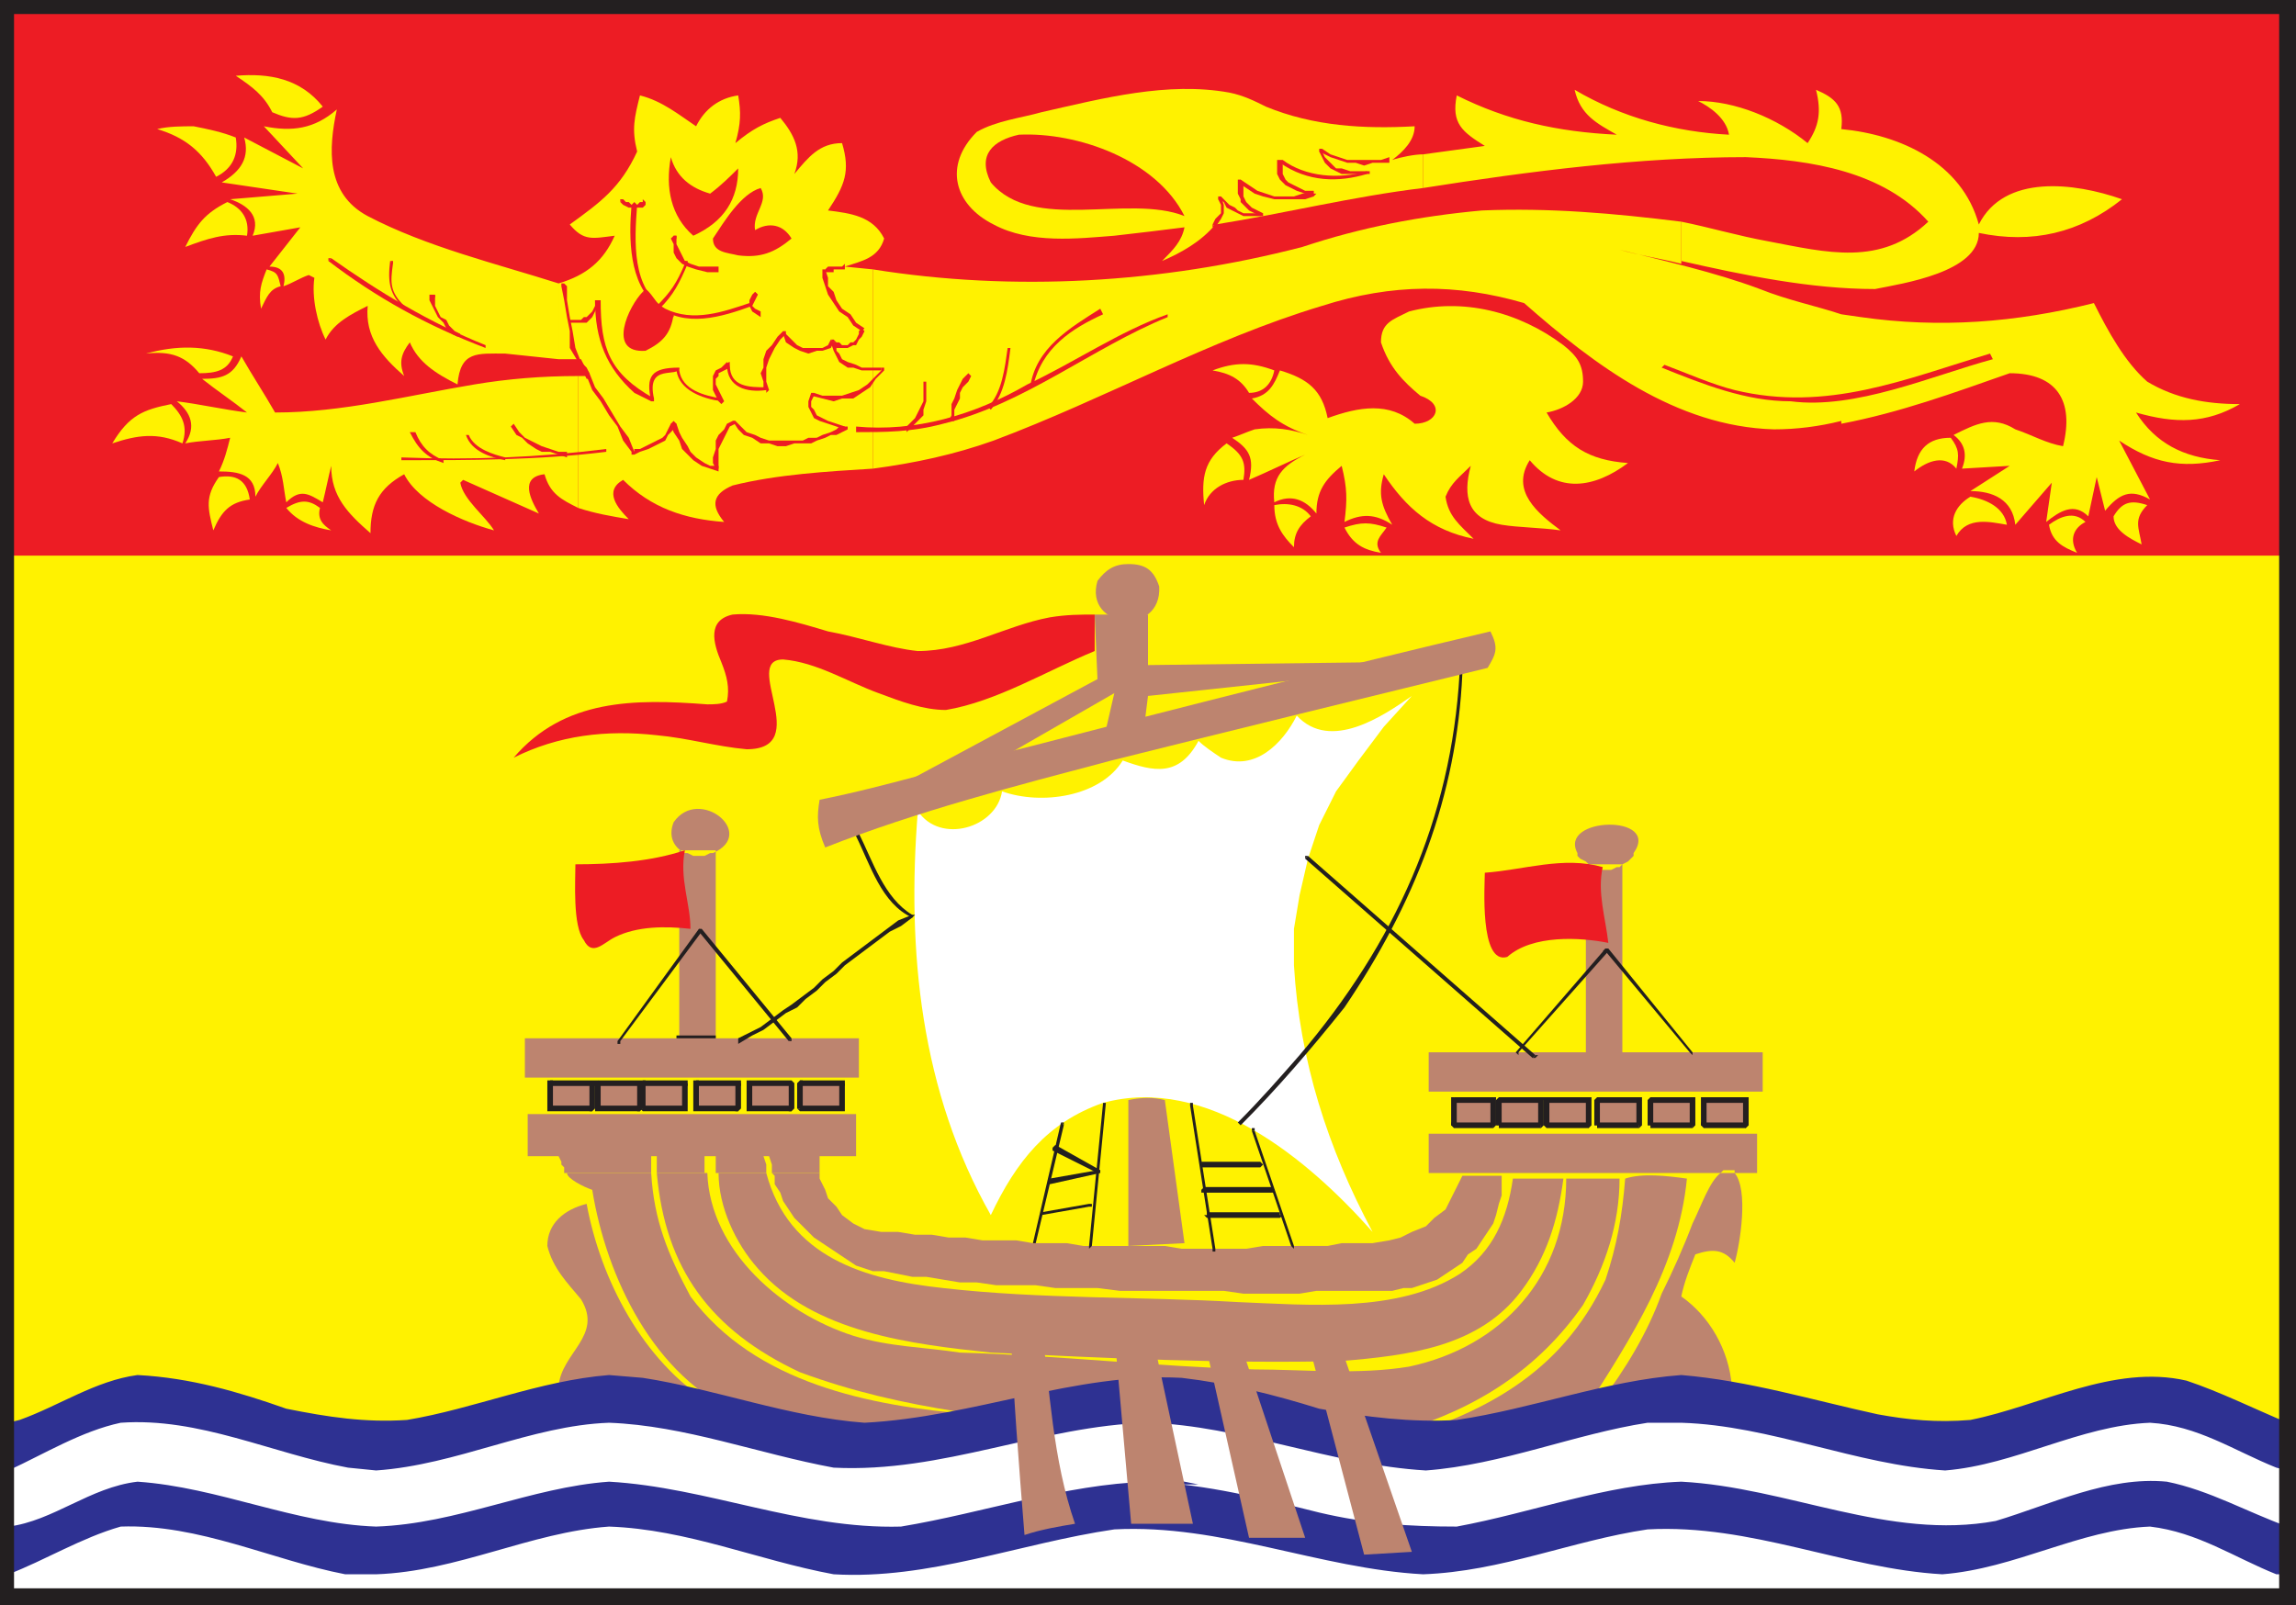 <svg xmlns="http://www.w3.org/2000/svg" width="613.5" height="429"><rect width="100%" height="100%" fill="#333333" stroke="none"/><path fill="#fff200" fill-rule="evenodd" d="M2.25 1.5h607.5V426H2.25V1.5"/><path fill="#fff" fill-rule="evenodd" d="m377.25 186-7.5 8.25-6.75 9-6 8.25-4.5 9-3 9-2.25 9.75-1.5 9V258c1.5 25.5 9 48.75 21 71.25-17.25-19.5-44.25-42-72-34.5-15 5.25-23.25 15.75-30 30-18.75-33-22.5-70.5-19.5-108 6 9 21 4.5 22.5-5.25 10.5 3.75 26.25 1.5 32.25-8.25 8.25 3 15 4.5 20.25-5.25 1.5 1.5 3.75 3 6 4.5 9 3.75 16.5-3.75 20.25-11.25 9 9.75 23.25 0 30.75-5.25"/><path fill="#bd846f" fill-rule="evenodd" d="M301.5 150.75c-3.75 0-6 1.5-8.25 4.5-3.75 12.75 17.25 15 16.5 1.5-1.5-4.5-3.75-6-8.25-6"/><path fill="#bd846f" fill-rule="evenodd" d="m243 208.5 24.75-6 30-17.25-2.25 9.75 10.5-3 .75-6 42-4.5 18-4.5-60 .75v-13.5H292.5l.75 17.25-50.25 27m147 177h-3l-3 .75h-3.75l-3-.75h-6.75C396 378 417 367.5 429 342c3-9 4.5-17.25 5.25-27 4.5-1.5 11.25-.75 16.5 0-2.25 23.25-15 42.75-27 61.5-10.5 4.5-21.75 8.25-33.75 9M301.5 294v39l15-.75-5.25-38.25c-3-.75-6-.75-9.75 0m-120-66v-.75h9.75v.75h-.75c12-5.25-3.75-18-10.5-8.25-1.5 3.75 0 6.75 3 8.25h-1.5m240 0c-5.25-9.75 22.5-10.5 15 0h-15m-240 3.75V228h2.25l1.5.75h3l1.5-.75h1.5v3.75h-9.75m242.25 0V231h9.75v.75h-.75l.75-.75 1.5-.75 1.5-1.5V228h-15v.75l.75.75 1.5.75 1.5 1.5h-1.5M150 311.25v-.75l-.75-1.5H174v2.25h-24m25.5 0V309h12.75v2.25H175.5m15.75 0V309H204l.75 2.25h-13.5m15 0-.75-2.25H219v2.25h-12.75m175.5 0V303h87.75v8.25h-87.75m-200.25-79.5v45.75h9.75v-45.75h-9.75m242.25 0v49.5h9.75v-49.5H432l-1.5.75h-3l-1.5-.75h-2.25m-42 60H471v-10.5h-89.25v10.5M140.25 288h89.25v-10.5h-89.25V288m.75 9.75h87.75V309H141v-11.25m72.75-8.25H225v6.75h-11.25v-6.75m-27.75 0h11.25v6.75H186v-6.75m14.25 0h11.25v6.75h-11.25v-6.75m-28.5 0H183v6.75h-11.25v-6.75m-12 0H171v6.75h-11.25v-6.75m-12.75 0h11.25v6.75H147v-6.75m308.25 4.5h11.25v6.75h-11.25V294m-28.5 0H438v6.75h-11.25V294m14.25 0h11.25v6.75H441V294m-27.75 0h11.25v6.75h-11.25V294m-12.75 0h11.25v6.75H400.5V294m-12 0H399v6.75h-10.5V294m-237.75 19.5V312l-.75-.75h24v2.25h-23.25m24.75 0v-2.25h12.75v2.25H175.5m15.75 0v-2.25h13.5v2.25h-13.5m15 0v-2.25H219v2.25h-12.75m175.5 0v-2.25h87.75v2.25h-6v-.75h-3l-.75.75h-78m-226.5 33.75c6 9.75-5.25 14.25-6 23.25 14.25-3 27.75-.75 40.5 4.5-18-11.25-29.25-33-33-53.25-6 1.5-10.5 5.25-10.5 11.25 1.5 6 5.25 9.75 9 14.25"/><path fill="#bd846f" fill-rule="evenodd" d="M184.5 346.5c17.25 23.25 48 29.25 75 31.5-8.25 5.25-20.25 3-29.25 3-10.5-.75-21.75-3-32.25-3-23.25-9.75-36-36.75-39.75-60-2.25-.75-6.75-3-6.75-4.5H174c.75 12.75 4.5 21.75 10.5 33"/><path fill="#bd846f" fill-rule="evenodd" d="M406.5 345c6.75-9 9.75-18.75 11.25-30h-13.5c-1.5 10.5-5.25 19.5-14.25 25.5-16.5 10.5-40.5 8.25-59.25 7.5-25.5-1.5-52.5-.75-78.75-3.75-21-2.25-41.25-8.25-47.25-30.75H192c0 9 4.5 18.75 10.5 25.5 15 17.25 41.25 20.25 62.25 22.5 31.5 1.5 62.25 3 93.75 2.25 18-1.5 36.75-3.75 48-18.75"/><path fill="#bd846f" fill-rule="evenodd" d="M423 348.75c-12 17.25-28.5 27.75-48.75 33.75-39.75-1.5-78.75-3.75-118.5-5.25-14.25-2.25-27.75-5.25-42-10.5-24-11.25-36-27.75-38.25-53.25H189c.75 21 20.25 37.5 39 43.5 9.75 3 18.75 3 28.5 4.5 26.25.75 52.5 3.75 78.75 4.5 12.75 0 27.75 1.5 41.25-.75 24.75-5.25 42-24 42-50.25h14.25c0 12-3.75 23.25-9.75 33.75"/><path fill="#bd846f" fill-rule="evenodd" d="M444 345.75c-3.75 10.5-9.75 20.25-16.5 29.25 12-2.25 23.25-3 35.25-4.5-.75-9.75-6-18.75-13.5-24 .75-3.75 2.25-7.5 3.75-11.25 4.5-1.5 7.5-1.5 10.5 2.25 1.5-5.25 3.75-19.5 0-24h6-87 77.25c-3 2.25-5.25 9-7.5 13.5-2.25 6-5.25 12.75-8.25 18.75"/><path fill="#bd846f" fill-rule="evenodd" d="m206.25 313.5.75.75v2.25l1.5 2.25.75 2.25 3 4.5 5.25 5.25 11.25 7.5 4.5 1.5h3l7.5 1.5h3.75l9 1.5h4.5l5.25.75h10.5l5.25.75h11.25l6 .75H327l5.25.75h15l4.5-.75H372l3-.75h2.25L384 342l6.75-4.5 1.5-2.25 2.25-1.5L399 327l.75-2.25.75-3 .75-2.25v-5.25h-10.5l-4.5 9-3 2.25-2.25 2.25-3.75 1.5-3 1.5-3 .75-4.5.75h-8.25l-3.75.75H337.5l-4.5.75h-17.25l-4.5-.75H289.5l-4.5-.75h-9l-4.5-.75h-9l-4.5-.75h-4.5L249 330h-4.5l-4.5-.75h-4.5l-4.5-.75-3-1.5-3-2.25-1.5-2.25-2.25-2.25-.75-2.25-1.5-3v-1.5h-12.75"/><path fill="#231f20" fill-rule="evenodd" d="M180.75 277.5h10.5v-.75h-9.75l.75.75-.75-.75h-.75v.75h.75-.75m45 12-.75-.75h-11.25v1.5H225l-.75-.75.75.75h.75v-1.5H225l.75.75"/><path fill="#231f20" fill-rule="evenodd" d="m225 297 .75-.75v-6.75h-1.5v6.75l.75-.75-.75.75.75.75h.75v-.75l-.75.75"/><path fill="#231f20" fill-rule="evenodd" d="m213 296.25.75.75H225v-1.5h-11.25l.75.75-.75-.75v.75H213l.75.75-.75-.75"/><path fill="#231f20" fill-rule="evenodd" d="m213.75 288.75-.75.75v6.75h1.5v-6.75l-.75.75.75-.75v-.75h-.75l-.75.75.75-.75m-15.75.75-.75-.75H186v1.5h11.25l-.75-.75.75.75h.75v-1.5h-.75l.75.75"/><path fill="#231f20" fill-rule="evenodd" d="m197.25 297 .75-.75v-6.75h-1.5v6.75l.75-.75-.75.75v.75h.75l.75-.75-.75.75"/><path fill="#231f20" fill-rule="evenodd" d="m185.25 296.25.75.75h11.25v-1.5H186l.75.75-.75-.75-.75.75v.75h.75l-.75-.75"/><path fill="#231f20" fill-rule="evenodd" d="m186 288.75-.75.75v6.75h1.5v-6.75l-.75.75.75-.75v-.75h-1.5v.75l.75-.75m26.25.75-.75-.75h-11.25v1.5h11.25l-.75-.75.75.75.75-.75-.75-.75.75.75"/><path fill="#231f20" fill-rule="evenodd" d="m211.5 297 .75-.75v-6.75h-1.5v6.75l.75-.75-.75.75v.75h.75l.75-.75-.75.75"/><path fill="#231f20" fill-rule="evenodd" d="m199.5 296.25.75.75h11.25v-1.5h-11.25l.75.75-.75-.75-.75.75v.75h.75l-.75-.75"/><path fill="#231f20" fill-rule="evenodd" d="m200.25 288.75-.75.75v6.75h1.5v-6.75l-.75.75.75-.75-.75-.75h-.75v.75l.75-.75m-16.5.75-.75-.75h-11.25v1.5H183l-.75-.75.75.75h.75v-1.5H183l.75.75"/><path fill="#231f20" fill-rule="evenodd" d="m183 297 .75-.75v-6.75h-1.5v6.75l.75-.75-.75.75.75.75h.75v-.75l-.75.75"/><path fill="#231f20" fill-rule="evenodd" d="m171 296.25.75.75H183v-1.5h-11.25l.75.75-.75-.75v.75H171l.75.75-.75-.75"/><path fill="#231f20" fill-rule="evenodd" d="m171.75 288.75-.75.75v6.75h1.5v-6.75l-.75.75.75-.75v-.75h-.75l-.75.75.75-.75"/><path fill="#231f20" fill-rule="evenodd" d="m171.75 289.5-.75-.75h-11.25v1.5H171l-.75-.75.75.75h.75v-1.5H171l.75.75"/><path fill="#231f20" fill-rule="evenodd" d="m171 297 .75-.75v-6.75h-1.5v6.75l.75-.75-.75.75v.75h.75l.75-.75-.75.75"/><path fill="#231f20" fill-rule="evenodd" d="m159 296.25.75.75H171v-1.5h-11.25l.75.75-.75-.75-.75.75v.75h.75l-.75-.75"/><path fill="#231f20" fill-rule="evenodd" d="m159.75 288.75-.75.75v6.75h1.5v-6.75l-.75.75.75-.75-.75-.75H159v.75l.75-.75m-.75.75-.75-.75H147v1.5h11.25l-.75-.75.75.75h.75v-1.5h-.75l.75.75"/><path fill="#231f20" fill-rule="evenodd" d="m158.25 297 .75-.75v-6.75h-1.5v6.75l.75-.75-.75.75v.75h.75l.75-.75-.75.75"/><path fill="#231f20" fill-rule="evenodd" d="m146.25 296.25.75.75h11.25v-1.5H147l.75.75-.75-.75-.75.75v.75h.75l-.75-.75"/><path fill="#231f20" fill-rule="evenodd" d="m147 288.75-.75.75v6.75h1.5v-6.75l-.75.75.75-.75v-.75h-1.5v.75l.75-.75M467.25 294l-.75-.75h-11.25v1.5h11.25l-.75-.75.75.75.75-.75v-.75h-.75l.75.75"/><path fill="#231f20" fill-rule="evenodd" d="m466.5 301.5.75-.75V294h-1.5v6.75l.75-.75-.75.75.75.75.75-.75-.75.75"/><path fill="#231f20" fill-rule="evenodd" d="m454.5 300.75.75.75h11.25V300h-11.25l.75.75-.75-.75h-.75v.75l.75.75-.75-.75"/><path fill="#231f20" fill-rule="evenodd" d="m455.25 293.25-.75.75v6.75h1.5V294l-.75.75.75-.75v-.75h-1.5v.75l.75-.75m-16.5.75-.75-.75h-11.25v1.5H438l-.75-.75.75.75.75-.75v-.75H438l.75.75"/><path fill="#231f20" fill-rule="evenodd" d="m438 301.5.75-.75V294h-1.5v6.75l.75-.75-.75.75h.75v.75l.75-.75-.75.75"/><path fill="#231f20" fill-rule="evenodd" d="m426 300.75.75.75H438V300h-11.25l.75.75-.75-.75-.75.75h.75v.75l-.75-.75"/><path fill="#231f20" fill-rule="evenodd" d="m426.75 293.25-.75.75v6.75h1.5V294l-.75.75.75-.75v-.75h-.75l-.75.75.75-.75M453 294l-.75-.75H441v1.5h11.25l-.75-.75.75.75.75-.75v-.75h-.75l.75.75"/><path fill="#231f20" fill-rule="evenodd" d="m452.25 301.5.75-.75V294h-1.5v6.75l.75-.75-.75.75h.75v.75l.75-.75-.75.75"/><path fill="#231f20" fill-rule="evenodd" d="m440.25 300.75.75.75h11.25V300H441l.75.75-.75-.75-.75.75h.75v.75l-.75-.75"/><path fill="#231f20" fill-rule="evenodd" d="m441 293.25-.75.75v6.75h1.5V294l-.75.75.75-.75v-.75H441l-.75.75.75-.75m-15.75.75-.75-.75h-11.25v1.5h11.25l-.75-.75.75.75.75-.75v-.75h-.75l.75.75"/><path fill="#231f20" fill-rule="evenodd" d="m424.5 301.5.75-.75V294h-1.5v6.75l.75-.75-.75.75.75.75.75-.75-.75.75"/><path fill="#231f20" fill-rule="evenodd" d="m412.5 300.75.75.75h11.25V300h-11.25l.75.75-.75-.75h-.75v.75l.75.75-.75-.75"/><path fill="#231f20" fill-rule="evenodd" d="m413.25 293.25-.75.75v6.75h1.5V294l-.75.75.75-.75v-.75h-1.5v.75l.75-.75m-.75.75-.75-.75H400.5v1.5h11.25L411 294l.75.75.75-.75v-.75h-.75l.75.75"/><path fill="#231f20" fill-rule="evenodd" d="m411.75 301.5.75-.75V294H411v6.75l.75-.75-.75.75h.75v.75l.75-.75-.75.75"/><path fill="#231f20" fill-rule="evenodd" d="m399.75 300.75.75.75h11.25V300H400.5l.75.75-.75-.75-.75.75h.75v.75l-.75-.75"/><path fill="#231f20" fill-rule="evenodd" d="m400.5 293.25-.75.75v6.75h1.5V294l-.75.75.75-.75v-.75h-.75l-.75.75.75-.75m-.75.75-.75-.75h-10.5v1.5H399l-.75-.75.75.75.75-.75v-.75H399l.75.75"/><path fill="#231f20" fill-rule="evenodd" d="m399 301.5.75-.75V294h-1.5v6.75l.75-.75-.75.75h.75v.75l.75-.75-.75.75"/><path fill="#231f20" fill-rule="evenodd" d="m387.75 300.75.75.75H399V300h-10.5l.75.75-.75-.75h-.75v.75l.75.75-.75-.75"/><path fill="#231f20" fill-rule="evenodd" d="m388.5 293.25-.75.75v6.75h1.5V294l-.75.75.75-.75-.75-.75h-.75v.75l.75-.75m-177.75-15h.75v-.75zm0 0"/><path fill="#231f20" fill-rule="evenodd" d="M187.5 249h-.75l24 29.25.75-.75-24-29.25h-.75.75-.75v.75h.75"/><path fill="#231f20" fill-rule="evenodd" d="M165.75 278.25 187.5 249l-.75-.75-21.75 30h.75m-.75 0v.75h.75v-.75H165m64.5-55.5h-.75v.75zm14.25 22.5v-.75c-7.5-4.5-10.5-14.25-14.25-21.75l-.75.75c3.75 7.5 6.75 18 15 21.75v-.75.75l.75-.75h-.75v.75"/><path fill="#231f20" fill-rule="evenodd" d="m197.25 279 3.75-2.25 3-1.5 6-4.5 3-1.5 2.25-2.25 3-2.25 2.25-2.25 3-2.25 2.25-2.25 12-9 3-1.5 3-2.25v-.75L240 246l-15 11.25-2.25 2.25-3 2.25-2.25 2.25-6 4.5-2.25 1.5-6 4.5-6 3v1.5"/><path fill="#231f20" fill-rule="evenodd" d="M243.75 244.5H243l.75.75zm105.75-15.75h-.75v.75zm0 0"/><path fill="#231f20" fill-rule="evenodd" d="m410.25 282-60.75-53.25-.75.75 60.75 53.25.75-.75"/><path fill="#231f20" fill-rule="evenodd" d="M409.5 282.75h.75l.75-.75h-.75l-.75.75M390.75 180v-.75H390v.75h.75M331.5 300.75c9.75-9.75 18.75-20.25 27.75-31.5 18.75-27.75 30-56.25 31.5-89.25H390c-2.25 39-17.25 72-42.75 102-5.25 6-10.5 12-16.5 18l.75.75"/><path fill="#231f20" fill-rule="evenodd" d="M390 179.25v.75h.75zM342 325.5l.75-.75H342V324v1.5m-19.5-.75v.75H342V324h-19.5v.75m0-.75v.75h-.75l.75.75V324m17.25-5.25h.75V318l-.75-.75v1.5m-18-.75v.75h18v-1.5h-18v.75m0-.75-.75.75v.75h.75v-1.5m15-5.25.75-.75-.75-.75zm-15.75-.75v.75h15.75v-1.5H321v.75m14.25-9v-.75h-.75v.75h.75"/><path fill="#231f20" fill-rule="evenodd" d="M345 333h.75l-10.5-30.75h-.75L345 333m0 0 .75.75V333Zm-26.25-37.5v-.75H318v.75h.75m5.25 38.25h.75l-6-38.25H318l6 38.25m0 0v.75h.75v-.75H324m-30.75-20.25v-.75L280.5 315v1.5l13.5-3v-.75.75-.75h-.75v.75"/><path fill="#231f20" fill-rule="evenodd" d="M281.25 306.75v.75l12 6 .75-.75-12-6.75-.75.75M291 322.5h.75v-.75H291v.75m-12.75 2.25L291 322.5v-.75L278.25 324v.75"/><path fill="#231f20" fill-rule="evenodd" d="M291 333h.75l3.75-38.25h-.75L291 333m0 0v.75l.75-.75zm-6.75-32.25-.75-.75-7.5 32.25h.75l7.5-31.5"/><path fill="#231f20" fill-rule="evenodd" d="M284.25 300.75V300h-.75zm167.25-19.5.75.75v-.75zm-21.75-27H429l22.5 27h.75l-22.5-27.75H429h.75-.75l-.75.75h1.5"/><path fill="#231f20" fill-rule="evenodd" d="m405.75 281.25 24-27-.75-.75-24 27.75h.75m-.75 0 .75.75v-.75zm0 0"/><path fill="#ed1c24" fill-rule="evenodd" d="M2.25 1.5H610.5v147H2.25V1.5M292.5 164.25V174c-12.75 5.25-26.25 13.5-39.75 15.75-6 0-12-2.25-18-4.5-8.25-3-16.5-8.25-25.5-9-11.25 0 8.25 24-9.75 24-8.25-.75-15.75-3-24-3.75-13.5-1.5-26.25 0-38.25 6 13.5-15.75 32.25-15.75 51.75-14.25 1.5 0 3.75 0 5.25-.75.75-3.75 0-6.75-1.5-10.5-2.25-5.25-3.75-11.25 3-12.75 8.25-.75 18 2.25 25.5 4.5 8.25 1.5 16.5 4.5 24 5.25 12.75 0 23.25-6.75 35.25-9 4.5-.75 8.25-.75 12-.75m104.25 69c0 3-1.5 24.75 6 22.5 6.75-6 19.5-5.25 27-3.75-.75-6.75-3-13.5-1.5-20.25-10.5-3-21 .75-31.5 1.5m-243-2.25c0 4.5-.75 16.5 2.25 20.25 2.25 4.5 5.25.75 8.25-.75 6-3 13.5-3 20.25-2.25 0-6.75-3-13.5-1.5-21-9 3-19.5 3.75-29.25 3.75"/><path fill="#bd846f" fill-rule="evenodd" d="M398.25 168.75c2.25 4.5 1.5 6-.75 9.75-33.75 8.25-67.5 16.5-100.5 24.75-25.5 6.75-51.75 13.5-76.5 23.25-2.25-5.25-2.25-8.25-1.5-12.75 18.75-3.75 37.5-9.75 56.25-14.25 40.5-10.5 81.75-21 123-30.75"/><path fill="#fff" fill-rule="evenodd" d="M1.5 426.75h609.75v-42L574.5 373.5 519 386.25l-69.75-12-69 12-73.5-13.5-75.75 15-68.25-14.25L100.5 387l-63.75-14.25-35.25 10.5v43.5"/><path fill="#fff200" fill-rule="evenodd" d="M149.25 75.75c-16.5-5.25-35.25-9.75-51-18-11.25-6-10.5-18-8.25-28.5-6 5.25-12 6-19.5 4.5L81 45l-15.75-8.25c1.5 5.25-.75 9-6 12l20.25 3-18 1.5c4.5 1.5 8.25 4.5 6 9.75l12.75-2.25L72 71.25c3.75 0 4.5 2.25 3.75 5.25 2.25-.75 4.5-2.25 6.75-3l1.5.75c-.75 5.25.75 12 3 16.5 2.25-4.5 6.75-6.75 11.25-9C97.5 90 102 95.25 108 100.5c-1.5-3.75-.75-6 1.5-9 2.25 5.25 6.75 8.25 12.75 11.25.75-9 5.25-8.25 12.75-8.25l14.25 1.5V75.75m300-16.5v10.5c16.5 3.75 34.5 7.5 51.75 7.5 7.5-1.5 27.75-4.5 27.75-15 14.25 3 27 0 38.25-9-12.75-4.5-31.5-6.75-38.25 6.75-4.5-16.5-21-24-36.75-25.5.75-6-1.5-8.25-6.75-10.5 1.5 6 .75 9.75-2.25 14.25C474.75 31.5 463.5 27 453.75 27c3 1.5 7.5 4.5 8.25 9-14.25-.75-28.5-4.5-41.25-12 1.5 6.75 6 9 11.25 12-15.75-.75-29.25-3.75-42.75-10.5-1.5 7.5 1.5 9.75 7.5 13.5-5.25.75-11.25 1.5-16.5 2.25v9C408.75 45.75 438 42 466.5 42c17.25.75 36.75 3.75 48.75 17.25-12.75 12-27 8.25-42.75 5.25-8.25-1.5-15.75-3.75-23.25-5.25m-216 66V72l-7.5-.75c4.5-1.5 9-2.25 10.5-7.5-3-6-9-6.75-15-7.5 4.5-6.75 6-10.5 3.75-18-6 0-9 3.75-12.75 8.25 2.25-6 0-10.5-3.75-15-4.5 1.5-7.5 3-12 6.75C198 33 198 30 197.25 25.5c-5.25.75-9 3.75-11.25 8.25-4.5-3-9-6.75-15-8.25-1.5 6-2.25 9-.75 15-4.5 9.75-9.75 13.5-18 19.5 3.75 4.5 6 3.75 12 3-3 6.75-7.5 10.5-15 12.75V96h6l2.25 4.5h-3v35.25c4.5 1.5 9 2.25 13.5 3-3-3-6.75-7.5-1.5-10.5 7.5 7.5 16.5 10.5 27 11.25-3.75-4.5-3-7.5 2.25-9.75 12-3 25.5-3.75 37.5-4.5"/><path fill="#fff200" fill-rule="evenodd" d="M233.25 72v53.25c11.25-1.5 21.75-3.75 32.25-7.5 30-11.25 57.75-27 87.75-36 18.75-6 36-6 54-.75 18.75 16.5 40.5 33 66.75 33.75 6 0 12-.75 18-2.25V84c-6.75-2.25-14.25-3.75-21.75-6.75-12-4.5-25.5-7.5-37.5-10.5 5.25 1.5 10.5 2.25 16.5 3.75V59.25c-18-2.25-35.25-3.75-53.25-3-16.5 1.5-32.25 4.5-48 9.75-37.5 9.75-77.25 12-114.75 6m-78.75 28.5c-9.75 0-18.75.75-27.75 2.25-18 3-35.25 7.5-53.25 7.5-3-5.25-6-9.75-9-15-2.25 5.25-5.25 6-10.5 6 3.75 3 8.25 6 12 9-6-.75-12.75-2.25-18.75-3 3.75 3 5.25 6.75 2.25 11.25 3.75-.75 8.25-.75 12-1.5-.75 3-1.5 6-3 9 5.25 0 9.75.75 9.75 6.75 1.5-3 4.5-6 6-9 1.5 3.75 1.5 6.75 2.25 10.5 3.75-3.75 6-2.25 9.75 0 .75-3 1.5-6.75 2.25-9.75 0 8.25 4.5 12.75 10.5 18 0-7.5 2.25-12 9-15.75 3.75 7.5 15.75 12.75 24 15-2.25-3.75-8.25-8.25-9-12.75l.75-.75 20.25 9c-2.25-3.75-5.25-9.75 1.5-10.5 1.5 5.25 4.5 6.75 9 9V100.5M492 113.25c15.75-3 30-8.25 45-13.5 12.75 0 17.25 7.5 14.25 19.5-4.5-.75-8.25-3-12.75-4.5-6-3.75-10.5-1.5-16.5 1.5 3 2.25 3.75 5.25 2.25 9l12.75-.75-10.5 6.75c6 0 11.25 2.25 12 9l9.75-11.25-1.5 10.5c3.75-3 7.5-5.25 11.25-1.5l2.25-10.5 2.25 9c3.75-4.5 6.75-6 12-3l-8.25-15.75c9 6 16.5 7.5 27 5.25-9.75-.75-17.25-4.5-22.5-12.75 10.5 3 18.75 3 27.75-2.25-9 0-17.25-1.5-24.75-6-6-5.25-10.5-13.5-14.25-21-21 5.25-41.25 6.75-62.25 3.75L492 84v29.25"/><path fill="#fff200" fill-rule="evenodd" d="M380.25 50.25v-9c-2.25 0-6 .75-8.25 1.5 3-2.25 6-5.25 6-9-13.5.75-27 0-39.75-5.25-3-1.5-6-3-9.75-3.75-16.5-3-33.75 1.5-50.25 5.25-5.25 1.5-12 2.25-17.25 5.25-9 9-6 19.5 4.5 24.75 9.75 5.25 22.5 3.75 32.25 3 6.75-.75 12.75-1.5 18.75-2.25-.75 3.75-3 6-6 9 5.25-2.25 10.5-5.25 14.25-9.75 18.75-3 36.75-7.5 55.5-9.75"/><path fill="#ed1c24" fill-rule="evenodd" d="M157.5 101.25v-1.5l-.75-1.5-1.5-1.5h-.75l.75 1.5V99l.75.75.75 1.5.75-.75-.75.75h.75v-.75.75"/><path fill="#fff200" fill-rule="evenodd" d="M423 102c0-4.5-1.5-6.75-5.25-9.75-12-9-27-12.75-41.25-9-4.5 2.25-7.5 3-7.5 8.25 2.25 6.75 6 10.5 10.5 14.25 6.75 2.25 4.5 7.5-1.5 7.5-6.75-6-15-4.5-23.25-1.5-1.5-7.5-5.25-10.5-12.75-12.75-1.5 3.75-3 6.75-7.5 7.5 4.5 4.5 8.25 7.5 15 9.75-4.5-1.5-9-2.25-14.25-1.5-2.25.75-3.75 1.5-6 2.25 4.5 3 6 5.25 4.5 11.25 5.25-2.25 9.75-4.5 15-6.75-6 3-9 6-8.25 12.75 4.5-2.25 8.25-.75 11.25 3 0-6 2.25-9 6.75-12.75 1.5 6 1.5 9 .75 15 4.5-2.25 8.25-2.25 12.75.75-3-5.25-3.75-8.25-2.25-13.5 6 9 12.75 15 24 17.25-3.75-3.75-6.75-6-7.5-11.25 1.5-3.75 3.75-5.25 6.75-8.25-2.25 8.25-.75 14.25 8.25 15.75 4.5.75 10.5.75 15.75 1.5-6-4.5-13.5-10.5-8.25-18.75 7.5 9 17.25 7.5 26.25.75-10.5-.75-16.5-4.5-21.75-13.5 4.5-.75 9.75-3.75 9.75-8.25"/><path fill="#ed1c24" fill-rule="evenodd" d="M203.25 50.25c-5.25 1.5-9.75 9-12.75 13.5 0 3.75 3.75 3.75 6.75 4.5 6 .75 9.75-.75 14.25-4.5-2.25-3.75-6-4.5-9.75-2.25-.75-4.5 3.75-7.5 1.5-11.25"/><path fill="#ed1c24" fill-rule="evenodd" d="M197.25 45c-2.25 2.25-4.5 4.5-7.5 6.75-5.25-1.5-9-4.5-10.5-9.75-1.5 8.25 0 15.75 6 21 8.25-3.75 12-9.75 12-18m-25.5 33c-3.75 3.75-9.75 16.5.75 15.75 4.5-2.25 6.75-4.5 7.5-9.75-3.75-1.5-6-3-8.25-6"/><path fill="#ed1c24" fill-rule="evenodd" d="M172.5 78h-.75c1.5 3.75 4.5 5.25 8.25 6.75V84c-4.5-1.5-5.25-5.25-7.5-6.75V78v-.75l-.75.75h.75m99.75-42c-6.75 1.5-11.25 5.25-7.5 12.75 11.25 13.5 36.75 3 51.75 9-7.5-15-28.5-22.5-44.25-21.75M151.5 120.75h-2.25l-4.5-1.5-4.5-2.25-1.5-1.5-1.5-2.25-.75.75 1.5 2.25 1.5.75 1.5 1.5 2.25 1.5 1.5.75H147l4.5 1.5v-1.5m-16.5 1.5c-3-.75-8.25-2.25-9.75-6h-.75c1.5 4.5 6.75 6 10.5 6.75v-.75"/><path fill="#ed1c24" fill-rule="evenodd" d="M107.25 123c18 0 36.75 0 54.75-2.25V120c-18 2.25-36 3-54.75 2.25v.75"/><path fill="#ed1c24" fill-rule="evenodd" d="M118.5 123c-3.75-1.5-6-3.75-7.5-7.5h-1.5c2.25 4.5 4.5 6.75 9 8.25V123m4.5-33.75-1.5-.75L120 87l-.75-1.5-1.5-.75-1.5-3v-3h-1.5v1.5l2.25 4.5 1.5 1.5.75 1.5 1.5 1.5 1.5.75.75-.75"/><path fill="#ed1c24" fill-rule="evenodd" d="M115.5 79.5h.75v-.75zm-10.5-9v-.75h-.75zm0 0"/><path fill="#ed1c24" fill-rule="evenodd" d="M108 81.75c-3.75-3.75-3.75-6-3-11.25l-.75-.75c-.75 6 0 9 3.75 12.75v-.75"/><path fill="#ed1c24" fill-rule="evenodd" d="M104.25 70.5h.75v-.75zM88.5 69h-.75v.75zm0 0"/><path fill="#ed1c24" fill-rule="evenodd" d="M129.75 92.25c-15-6-28.5-14.25-41.25-23.25l-.75.75C100.5 79.5 114 87 129.75 93v-.75m112.5 23.25 4.5-4.5v-1.5l.75-2.25V102h-.75v5.25l-2.25 4.5-2.25 2.25v1.5m12.75-3v-3l1.5-3V105l.75-1.5 1.5-1.5.75-1.5-.75-.75-1.5 1.5-1.5 3-.75 2.25-.75 1.5v3l-.75 1.5h1.5m9.75-3C268.5 105 269.25 99 270 93h-.75c-.75 5.25-1.5 12-5.25 15.75l.75.75m11.25-6c2.25-10.5 10.5-15.75 18.75-19.5l-.75-1.5c-8.25 5.25-17.25 10.5-18.75 21h.75"/><path fill="#ed1c24" fill-rule="evenodd" d="M228.75 115.5c7.5 0 15 0 23.25-2.25 21.75-5.25 39.75-20.25 60-28.5V84c-12.75 4.5-24.75 12.75-37.5 18.75-14.25 8.25-30 12.75-45.75 11.25v1.5m-77.25-39-.75-.75H150v.75h1.5m2.25 16.5-.75-4.5-.75-3.75-.75-4.5V76.5H150l.75 3.75.75 4.5.75 3.75V93h.75v.75l.75-.75"/><path fill="#ed1c24" fill-rule="evenodd" d="M169.5 120v.75L168 117l-2.25-3-4.5-7.5-2.25-3-1.5-3.75-2.25-3-1.5-3.75h-1.5l4.5 7.5 1.5 3.75 2.25 3 2.25 3.75 2.25 3 1.5 3.75 2.25 3 .75.75-.75-.75v.75h.75V120m11.25-6.75h-1.5l-1.5 3-.75.75-6 3h-1.5v1.5l1.5-.75 2.25-.75 4.5-2.25.75-1.5 1.5-1.5.75-1.5h-1.5 1.5l-.75-.75-.75.75h1.5"/><path fill="#ed1c24" fill-rule="evenodd" d="m191.25 125.25.75-.75h-2.25l-1.5-.75-2.25-1.5-1.5-1.5-.75-1.5-1.5-2.25-.75-1.5-.75-2.25h-1.5l.75 2.25 1.5 2.25.75 2.25 3 3 2.25 1.5 4.5 1.5v-.75.75-1.5l-.75.75"/><path fill="#ed1c24" fill-rule="evenodd" d="M196.5 112.5h-.75l-1.5.75-.75 1.5-1.5 1.5-.75 1.5V120l-.75 2.25v1.5l.75 1.5h.75V120l3-6 1.5-.75-.75-.75.75.75v-.75h-.75.75"/><path fill="#ed1c24" fill-rule="evenodd" d="M225.75 114.75V114h-1.5l-.75.75-1.5.75-2.25.75-1.5.75H216l-1.5.75h-9l-2.25-.75-1.5-.75-2.25-.75-3-3h-.75l1.5 2.25 1.5 1.5 2.25.75 2.25 1.5h2.25l2.25.75H210l2.25-.75h4.5l1.5-.75 2.25-.75 1.5-.75h1.5l3-1.5-.75-.75.75.75V114h-.75v.75"/><path fill="#ed1c24" fill-rule="evenodd" d="M217.5 105h-.75l-.75 2.25v1.5l1.5 3 1.5.75 6.75 2.25V114l-4.5-1.5-3-1.5-.75-1.5-.75-.75v-1.5l.75-1.5h-.75.75V105h-.75.75"/><path fill="#ed1c24" fill-rule="evenodd" d="m235.5 99-3.75 3.75-2.25 1.5-4.5 1.5h-5.25l-2.25-.75-.75.75 6 1.5 2.25-.75h3l4.5-3 1.5-2.25 2.25-2.25-.75-.75.75.75v-.75h-.75V99"/><path fill="#ed1c24" fill-rule="evenodd" d="M222.75 91.5H222l.75 2.25 1.5 3 2.25 1.5h1.5l2.25.75h5.25v-.75h-5.25l-1.5-.75-2.25-.75L225 96l-.75-1.5-.75-.75V91.5l-.75.75.75-.75h-.75v-.75l-.75.75h.75"/><path fill="#ed1c24" fill-rule="evenodd" d="M230.25 88.5h-.75v.75l-.75 1.5-.75.75h-.75l-.75.75H225l-.75-.75h-1.5v.75l.75.75h3l1.5-.75h.75l.75-1.5.75-.75.75-1.5v-.75.75l-.75-.75-.75.75h.75"/><path fill="#ed1c24" fill-rule="evenodd" d="M220.5 72h-.75v2.25l1.5 4.5 3 4.5 2.25 1.5L228 87l2.25 1.5.75-.75-2.25-1.5-1.5-2.25-2.25-1.5-1.5-2.25-.75-2.25-1.5-1.5v-2.25L220.5 72v.75V72h-.75.75"/><path fill="#ed1c24" fill-rule="evenodd" d="m225.75 70.5-.75.75h-3.75l-.75.75v.75h2.25V72h3v-1.5m-3 21h.75l-.75-.75H222l.75.75"/><path fill="#ed1c24" fill-rule="evenodd" d="M210 89.25h-.75l.75 2.25 2.25 1.5 1.5.75 2.25.75 2.25-.75h1.5L222 93l.75-1.5-.75-.75-.75 1.5-1.5.75h-5.25l-1.5-.75-3.75-3.75.75.75v-.75h-.75v.75h.75"/><path fill="#ed1c24" fill-rule="evenodd" d="m204.75 105 .75-.75-.75-2.25v-3.75l.75-2.25 1.5-3 1.5-2.25 1.5-1.5-.75-.75-1.5 1.5-1.5 2.25-1.5 1.5L204 96v2.25l-.75 1.5.75 2.25v2.25h.75-.75.75v.75l.75-.75-.75.75"/><path fill="#ed1c24" fill-rule="evenodd" d="m195 98.25-.75-.75c0 6 5.25 7.5 10.5 6.75v-.75c-4.5 0-9.75 0-9.75-6v-.75.75-.75s-.75 0-.75.75l.75.75"/><path fill="#ed1c24" fill-rule="evenodd" d="m192.75 108 .75-.75-2.25-4.5v-1.5l.75-.75v-.75l3-1.5-.75-1.5-1.5 1.5-1.5.75-.75 1.5v3.75l1.5 3 .75-.75-.75.75.75.75.75-.75-.75.75"/><path fill="#ed1c24" fill-rule="evenodd" d="M181.5 99h-.75c.75 5.25 6.75 7.5 12 8.25v-.75c-4.5-.75-10.5-2.25-11.25-7.5v-.75.75-.75l-.75.75h.75"/><path fill="#ed1c24" fill-rule="evenodd" d="m174 107.25.75-.75c-2.25-9.75 6.75-5.25 6.75-8.25-7.5 0-9 2.25-7.5 9l.75-.75-.75.75h.75v-.75l-.75.75"/><path fill="#ed1c24" fill-rule="evenodd" d="M160.5 80.25H159c0 10.5 3 18 10.5 24.75l4.5 2.25.75-.75c-12-6.75-14.25-13.5-14.25-26.25H159h1.5-1.5 1.5"/><path fill="#ed1c24" fill-rule="evenodd" d="M152.25 86.25h4.5l1.5-1.5 2.25-4.5H159v1.5l-.75 1.5-1.5 1.5H156l-.75.75h-3v.75m14.25-33h-.75V54Zm0 0"/><path fill="#ed1c24" fill-rule="evenodd" d="M171.75 53.25V54H171l-.75.75-.75-.75-.75.75L168 54h-.75l-.75-.75-.75.75.75.75 1.5.75h3.75l.75-.75V54l-.75-.75"/><path fill="#ed1c24" fill-rule="evenodd" d="M166.5 54v-.75h-.75zm14.25 9.75V63H180l-.75.75h1.5m11.25 7.5h-5.25l-2.25-.75-1.5-.75-2.25-4.5v-1.5h-1.5l.75 1.5v2.25l.75 1.5 1.5 1.5 1.5.75L186 72l3 .75h3v-1.5"/><path fill="#ed1c24" fill-rule="evenodd" d="M180 63.75h.75V63H180v.75m3.75 6.75v-.75H183v.75h.75m-7.5 12c3.75-3.75 5.25-6.75 7.5-12H183c-2.25 5.25-3.75 7.5-7.5 11.25l.75.75"/><path fill="#ed1c24" fill-rule="evenodd" d="M183 69.75v.75h.75zm19.5 9-.75-.75-.75.75Zm.75 4.5-1.5-.75-.75-.75 1.5-3H201l-.75 1.5v1.5l.75 1.5 2.25 1.5v-1.5"/><path fill="#ed1c24" fill-rule="evenodd" d="M201.75 79.5v-.75h.75l-.75-.75v1.5m-1.5 1.5c-6.75 2.25-15 5.25-22.5 1.5-9-5.25-8.25-18-7.5-27.75h-1.5c-.75 9-.75 21 6.75 27s17.25 3 25.5 0l-.75-.75M444 98.25c11.25 4.5 22.5 9 34.5 9 17.25 2.25 37.5-6.75 54-11.25l-.75-1.5c-22.5 6.75-43.5 15.75-68.25 9.75-6-1.5-12.75-4.5-18.75-6.75l-.75.75"/><path fill="#2e3192" fill-rule="evenodd" d="M302.25 396.75h.75l9-1.5 4.5.75 3.75.75h-18m272.25-16.5c12.75.75 22.5 7.5 33.75 12l3 .75v-12.75c-9-3.75-18-8.25-27-11.25-19.5-4.5-39 6.75-57.75 10.5-9 .75-16.5 0-24.75-1.5-17.25-3.75-34.5-9-52.5-10.5-20.25 1.5-39.75 9-60 12-12 .75-24-.75-36.75-3-12-3.75-24-6.75-36.75-8.25-28.5-1.5-55.5 10.5-84.75 12-20.25-1.5-39.75-9-59.25-12l-9-.75c-18.75 1.5-36 9-54 12-11.25.75-21-.75-32.25-3-12.75-4.5-25.5-8.25-39.75-9-11.25 1.5-21 8.25-31.5 12l-3 .75V393c9.75-4.5 19.5-10.5 30-12.75 21-1.5 40.5 8.25 60.75 12l7.5.75c21.75-1.5 41.25-12 62.25-12.75 20.25.75 39.75 8.25 60 12 29.25 1.5 55.5-11.25 84-12C331.5 381 355.5 391.5 381 393c20.25-1.5 39.75-9.75 59.25-12.75h9c24 .75 46.5 11.25 70.5 12.75 18.75-1.5 36-12 54.75-12.75"/><path fill="#2e3192" fill-rule="evenodd" d="M574.5 408c12.75 1.5 22.5 8.25 33.75 12.75h3V408c-10.5-3.75-21-9.75-32.25-12-15.75-1.5-30.75 6-45.75 10.5-28.5 5.25-55.5-9-84-10.5-20.25.75-39.75 8.25-60 12-12.75 0-24-.75-36.75-3.75-15-3.75-30-7.5-45.75-8.25-22.5.75-43.5 8.25-66 12-27 .75-51.75-10.5-78-12-21 1.5-40.5 11.25-62.25 12-21.75-.75-42-10.5-63.75-12-12.75 1.5-22.5 10.5-34.5 12v12.75C12 417 21.75 411 32.25 408c21-.75 40.5 9 60 12.75h8.25c21.75-.75 41.25-11.25 62.25-12.75 21 .75 39.75 9 60 12.75 25.5 1.5 49.5-8.25 75-12 28.5-1.5 54.75 10.5 82.5 12 21-.75 39.75-9 60-12 27.75-1.5 52.5 10.5 78.75 12 19.5-1.5 36.75-12 55.5-12.75"/><path fill="#fff200" fill-rule="evenodd" d="M86.25 28.5C81 32.25 78 32.25 72.75 30c-2.25-4.5-5.25-6.75-9.75-9.75 9-.75 17.25.75 23.25 8.25M63 36.75c.75 4.5-.75 8.25-5.25 10.5C54 40.5 49.5 36.75 42 34.5c3-.75 6.75-.75 9.75-.75 3.75.75 7.5 1.5 11.25 3M60.75 54c3.75 1.5 6 4.5 5.25 9-6-.75-10.5.75-16.5 3 3-6 5.25-9 11.25-12m10.5 18c3 .75 3 1.5 3.75 4.5-3 .75-3.75 3-5.25 6-.75-4.5 0-6.75 1.5-10.5m-9 23.25c-1.5 3.75-4.5 4.5-9 4.5-3.75-4.5-7.5-6-14.25-5.25 8.25-2.25 15.75-2.25 23.25.75M45.75 108c3 3 4.5 6 3 10.5-6.75-3-12-2.25-18.75 0 4.5-7.5 8.25-9 15.75-10.5m12.75 19.5c4.5-.75 7.5.75 8.25 6-5.25.75-7.5 3-9.75 8.25-1.5-6-2.25-9 1.5-14.25m18 8.25c3.75-2.25 6-2.25 9 0-.75 3 .75 4.5 3 6-4.5-.75-9-2.25-12-6M340.5 99c-.75 3.75-3 6-6.75 6-2.25-3.75-5.25-5.25-9.75-6 6-2.25 10.5-2.25 16.5 0m-12.75 19.5c4.5 3 5.25 5.25 4.5 9.75-4.5 0-9 2.25-10.5 6.75-.75-7.5 0-12 6-16.5M340.5 135c3.75-.75 7.5 0 9.75 3-3 2.25-4.5 4.5-4.5 8.25-3-3-5.25-6-5.25-11.25m18.75 6c4.5-1.5 6.75-1.5 11.25 0-1.5 2.25-3.75 3.75-1.5 6.75-4.5-.75-7.5-2.25-9.75-6.75m214.5-6c-4.5-1.5-6.75-.75-9 3 0 3.75 4.5 6 7.5 7.5-.75-4.5-2.25-6.75 1.5-10.5m-16.5 4.5c-3-3-6.75-1.5-9.75.75.75 4.5 3.75 6 7.5 7.5-2.25-3.75-.75-6.75 2.25-8.25m-30.75-6.75c4.5.75 9 3 9.75 7.5-4.5-.75-10.5-2.25-13.5 3-2.25-4.5 0-8.25 3.75-10.5M521.25 117c2.25 3 2.25 4.5 1.5 8.25-3-3.75-7.5-2.25-11.25.75.75-6 3.75-9 9.75-9"/><path fill="#ed1c24" fill-rule="evenodd" d="M324 60v.75h.75zm0 0"/><path fill="#ed1c24" fill-rule="evenodd" d="m326.25 52.5-.75.75.75 1.5V57l-1.5 1.5L324 60l.75.75 1.5-2.25.75-1.5v-2.25l-.75-2.25-.75.75.75-.75h-.75v.75l.75-.75"/><path fill="#ed1c24" fill-rule="evenodd" d="M336.75 57.75V57h-4.5l-1.5-.75-.75-.75-1.5-.75-2.25-2.25-.75.75 1.5.75.75 1.5 4.5 2.25h4.5l.75-.75-.75.75h.75V57h-.75v.75"/><path fill="#ed1c24" fill-rule="evenodd" d="m331.5 48-.75.75v3l.75 1.5V54l2.25 2.25 3 1.5.75-.75-3-1.5L333 54l-.75-1.5v-3.75h-1.5 1.5l-.75-.75h-.75v.75l.75-.75"/><path fill="#ed1c24" fill-rule="evenodd" d="M351 52.5V51l-3 .75-2.25.75h-5.25L336 51l-4.5-3-.75.75 4.5 3 2.25.75 3 .75h8.25l2.25-.75V51v1.5l.75-.75H351V51v1.5"/><path fill="#ed1c24" fill-rule="evenodd" d="M342.75 42.75h-1.5v3.75L342 48l1.5 1.5 3 1.5 4.5 1.5V51h-2.25l-4.5-2.25-.75-.75-.75-1.5v-3H342h.75v-.75h-1.5 1.5"/><path fill="#ed1c24" fill-rule="evenodd" d="M365.25 46.5v-.75c-7.5 2.25-16.5 1.5-22.5-3l-.75.75c7.5 5.25 15.75 5.25 23.25 3v-.75.75h.75v-.75h-.75v.75"/><path fill="#ed1c24" fill-rule="evenodd" d="m353.25 39.75-.75.75 1.5 3 1.5 1.5 3 1.5h6.75v-.75h-4.5L358.5 45H357l-3-3-.75-1.5h-.75.75v-.75h-.75v.75l.75-.75"/><path fill="#ed1c24" fill-rule="evenodd" d="m371.25 42-2.25.75h-9l-4.5-1.5-2.25-1.5-.75.75 3 1.5 4.5 1.5h2.25l2.25.75 2.25-.75h4.5V42"/><path fill="#bd846f" fill-rule="evenodd" d="m349.5 358.5 15 57 12.75-.75-20.25-58.5-7.5 2.25m-27.75-.75 12 53.25h15l-18-54-9 .75m-24-1.5 4.5 51h16.5l-11.25-52.5-9.75 1.5M270 354c.75 18.75 2.25 37.5 3.75 56.25 4.5-1.5 9-2.25 13.5-3-6-17.25-6.75-36-9-53.25H270"/><path fill="#231f20" fill-rule="evenodd" d="M3.75 3.75H609V424.5H3.75V0H0v429h613.5V0H3.75v3.75"/></svg>
